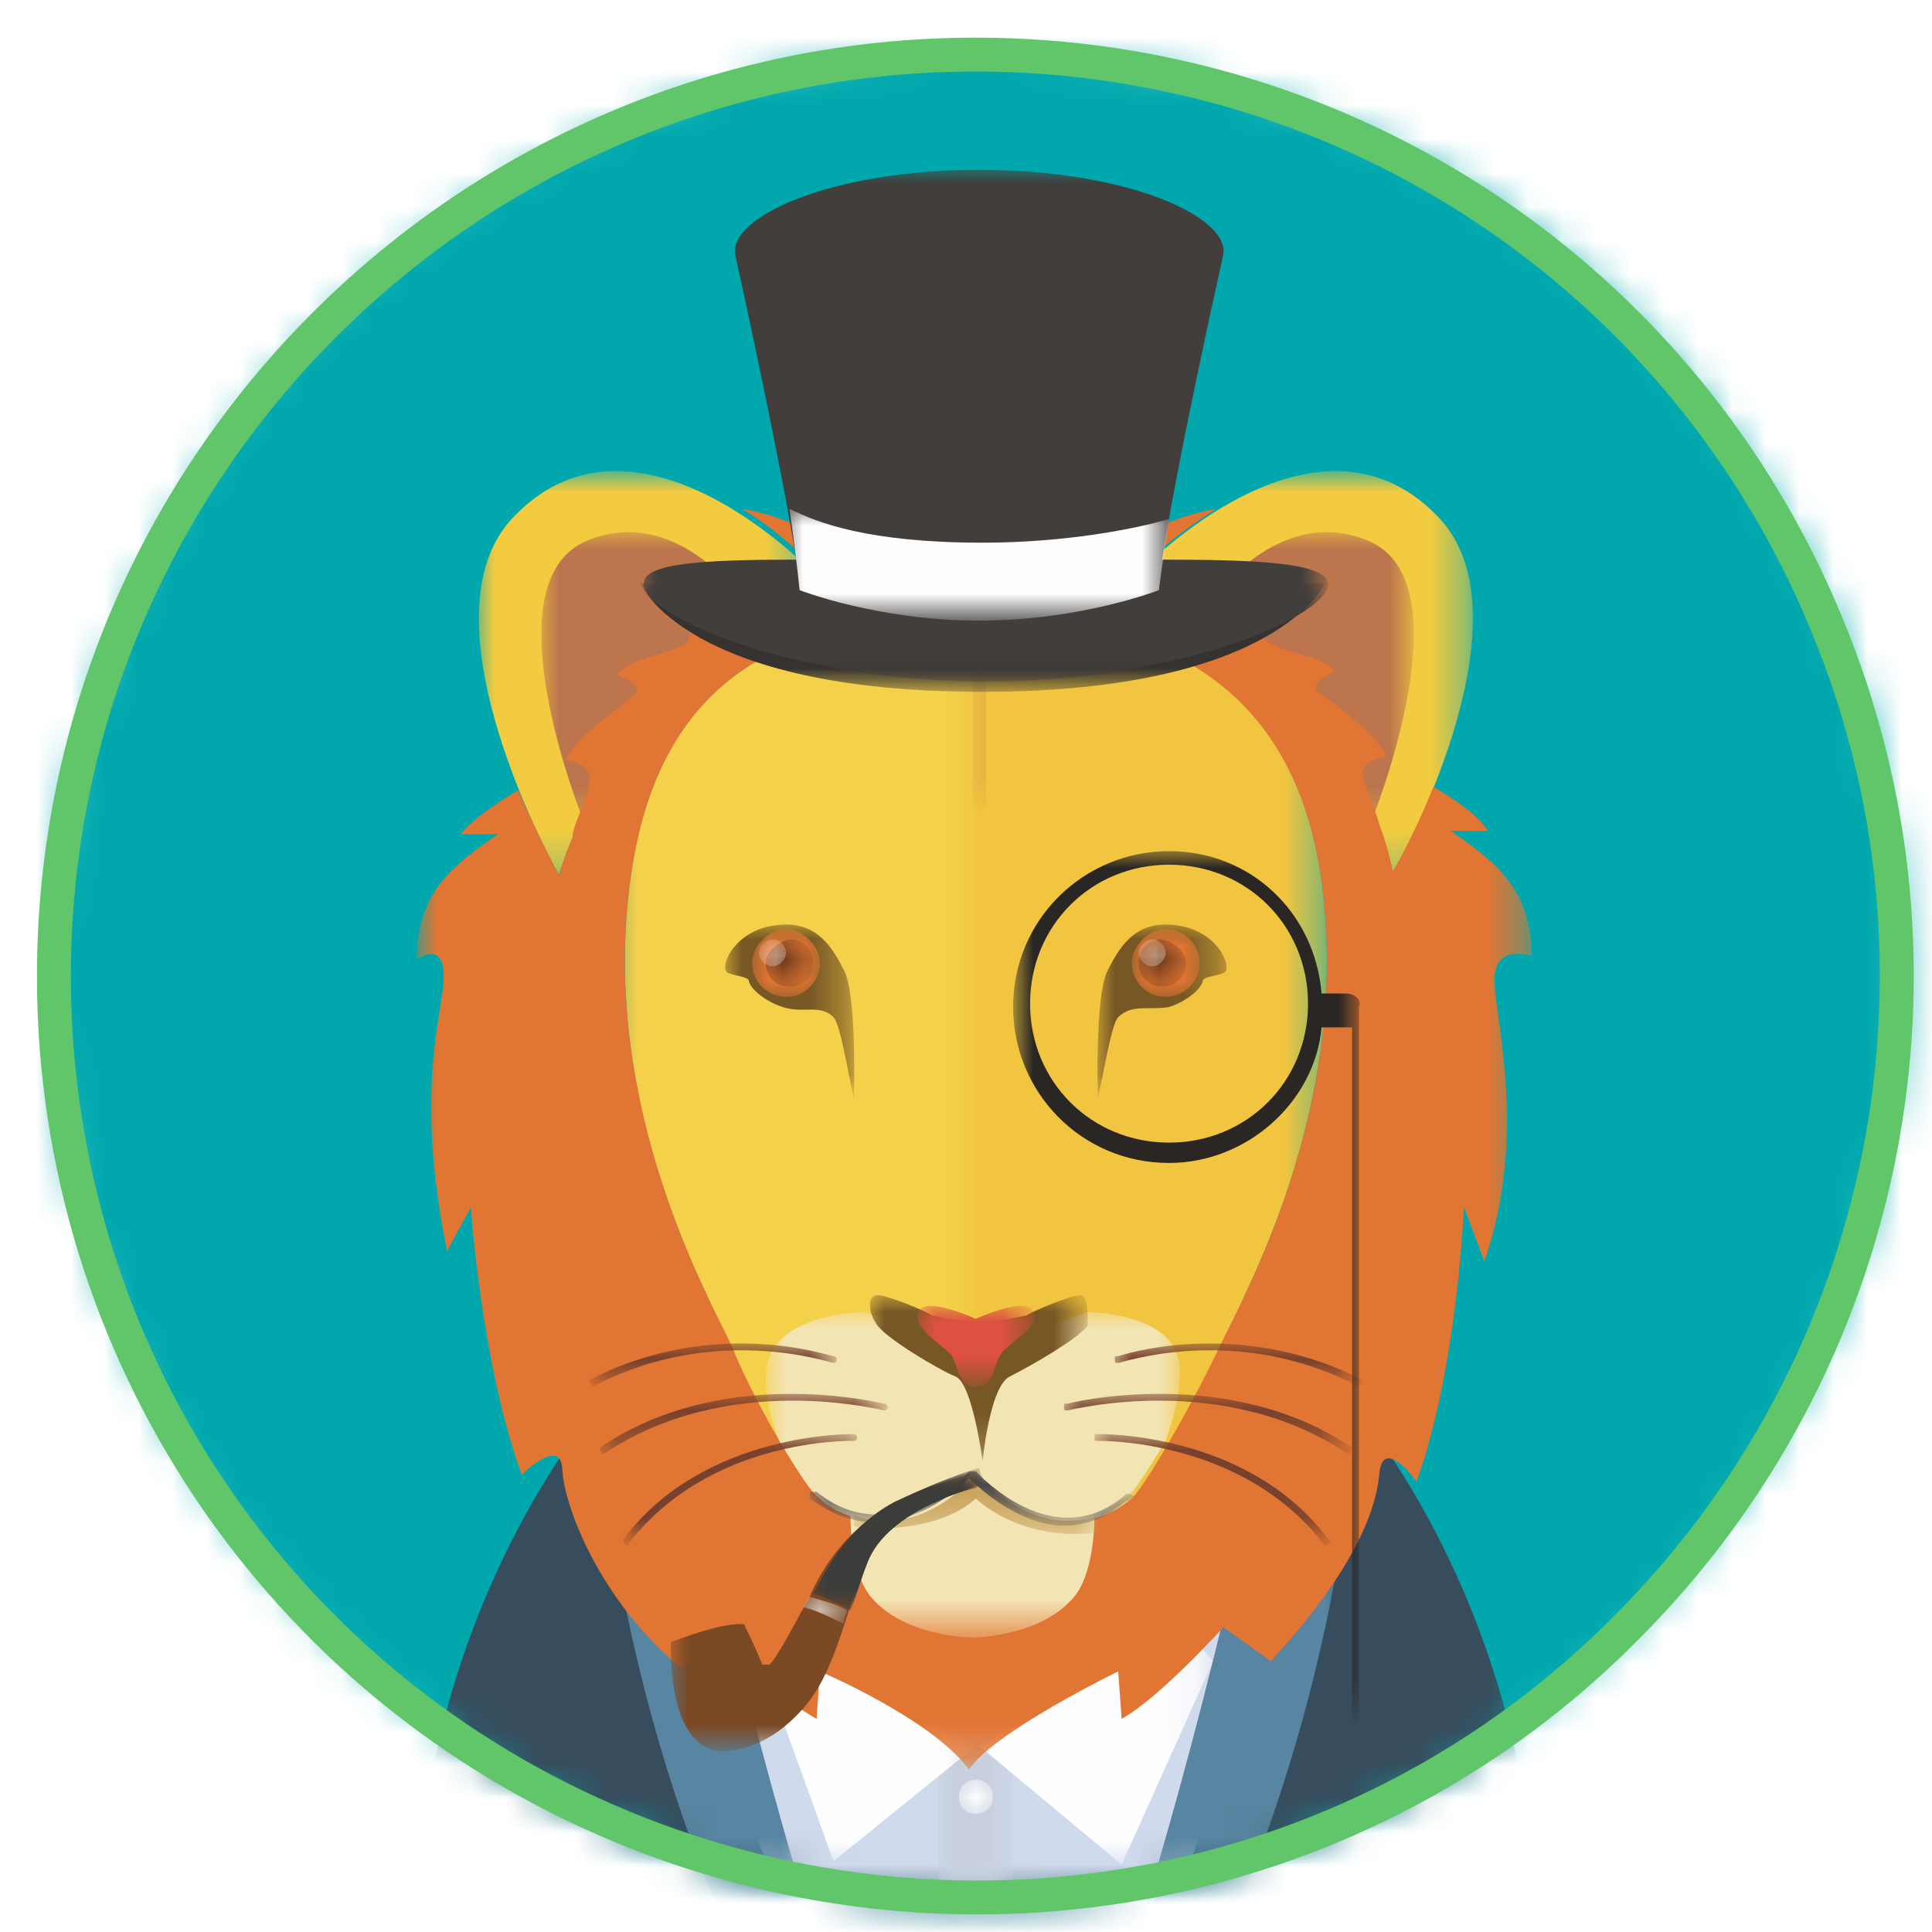 <?xml version="1.0" encoding="utf-8"?>
<!-- Generator: Adobe Illustrator 26.0.1, SVG Export Plug-In . SVG Version: 6.00 Build 0)  -->
<svg version="1.1" id="Layer_1" xmlns="http://www.w3.org/2000/svg" xmlns:xlink="http://www.w3.org/1999/xlink" x="0px" y="0px"
	 viewBox="0 0 57 57" style="enable-background:new 0 0 57 57;" xml:space="preserve">
<style type="text/css">
	.st0{filter:url(#Adobe_OpacityMaskFilter);}
	.st1{fill-rule:evenodd;clip-rule:evenodd;fill:#FFFFFF;}
	.st2{mask:url(#mask-2_00000098210890966645778870000006246604937265517960_);fill-rule:evenodd;clip-rule:evenodd;fill:#00A8AD;}
	.st3{filter:url(#Adobe_OpacityMaskFilter_00000014592790365239999810000005198683026341500089_);}
	.st4{mask:url(#mask-6_00000151529687026782994890000001438582822280231837_);fill-rule:evenodd;clip-rule:evenodd;fill:#00A8AD;}
	.st5{filter:url(#Adobe_OpacityMaskFilter_00000003105976624922041050000006315406196473174966_);}
	.st6{mask:url(#mask-8_00000171719469051023239050000012450346821195887271_);fill-rule:evenodd;clip-rule:evenodd;fill:#374C5C;}
	.st7{filter:url(#Adobe_OpacityMaskFilter_00000151508719645084433770000007012650860653037738_);}
	.st8{mask:url(#mask-10_00000018930481002619154400000000889710420086763958_);fill-rule:evenodd;clip-rule:evenodd;fill:#D0DAED;}
	.st9{filter:url(#Adobe_OpacityMaskFilter_00000148643657193054891380000010628994636149901969_);}
	.st10{mask:url(#mask-12_00000151521283220918084410000012221298900955893122_);fill-rule:evenodd;clip-rule:evenodd;fill:#C8D0DF;}
	.st11{filter:url(#Adobe_OpacityMaskFilter_00000089532880352128078230000006414750054976444323_);}
	.st12{mask:url(#mask-14_00000145747381468808093730000007773057934556513169_);fill-rule:evenodd;clip-rule:evenodd;fill:#FEFEFE;}
	.st13{filter:url(#Adobe_OpacityMaskFilter_00000118393230472918325520000011253165973277990846_);}
	.st14{mask:url(#mask-16_00000172417265484355606650000014254934010566398633_);fill-rule:evenodd;clip-rule:evenodd;fill:#FEFEFE;}
	.st15{filter:url(#Adobe_OpacityMaskFilter_00000029041557983639570140000013616798960362253495_);}
	.st16{mask:url(#mask-18_00000145777993295700232790000017542079402726826153_);fill-rule:evenodd;clip-rule:evenodd;fill:#5885A1;}
	.st17{filter:url(#Adobe_OpacityMaskFilter_00000101061847364831049880000006591648742340431240_);}
	.st18{mask:url(#mask-20_00000085243640495184544450000006242850060008073389_);fill-rule:evenodd;clip-rule:evenodd;fill:#5885A1;}
	.st19{filter:url(#Adobe_OpacityMaskFilter_00000016076228694358712900000015673718233517801114_);}
	.st20{mask:url(#mask-22_00000044149093897929331080000017555095194953459085_);fill-rule:evenodd;clip-rule:evenodd;fill:#FEFEFE;}
	.st21{filter:url(#Adobe_OpacityMaskFilter_00000035504879037404264500000005259331634826627737_);}
	.st22{mask:url(#mask-24_00000108995668247263691340000009772800820121687688_);fill-rule:evenodd;clip-rule:evenodd;fill:#F2CB40;}
	.st23{filter:url(#Adobe_OpacityMaskFilter_00000148631783534370545470000001601881921171890086_);}
	.st24{mask:url(#mask-26_00000107553013850900207050000006945226492806167945_);fill-rule:evenodd;clip-rule:evenodd;fill:#BC754C;}
	.st25{filter:url(#Adobe_OpacityMaskFilter_00000108272593047424077480000000311836468846958216_);}
	.st26{mask:url(#mask-28_00000160160386365783339270000018312357330251648154_);fill-rule:evenodd;clip-rule:evenodd;fill:#F2CB40;}
	.st27{filter:url(#Adobe_OpacityMaskFilter_00000178927795939114876380000002029373877125919623_);}
	.st28{mask:url(#mask-30_00000101069814554766530070000016827018035112325788_);fill-rule:evenodd;clip-rule:evenodd;fill:#BC754C;}
	.st29{filter:url(#Adobe_OpacityMaskFilter_00000158017810164696399650000013524779553554646411_);}
	.st30{mask:url(#mask-32_00000047772855534968163610000002875577223137650583_);fill-rule:evenodd;clip-rule:evenodd;fill:#F1C53F;}
	.st31{filter:url(#Adobe_OpacityMaskFilter_00000109743192197895118360000017165628669478671284_);}
	.st32{mask:url(#mask-34_00000121260630162493821290000013377329701805048732_);fill-rule:evenodd;clip-rule:evenodd;fill:#F5D04A;}
	.st33{filter:url(#Adobe_OpacityMaskFilter_00000172435225212248492050000007945235193861405601_);}
	.st34{mask:url(#mask-36_00000124162790836673840370000001200434756042331062_);fill-rule:evenodd;clip-rule:evenodd;fill:#E17533;}
	.st35{filter:url(#Adobe_OpacityMaskFilter_00000054235903792310490710000006304855459527548292_);}
	.st36{mask:url(#mask-38_00000121271922116469505030000003770855999763526021_);fill-rule:evenodd;clip-rule:evenodd;fill:#BD884B;}
	.st37{filter:url(#Adobe_OpacityMaskFilter_00000039099889710565517640000006773461252952399015_);}
	.st38{mask:url(#mask-40_00000026144591544427697310000016167382194807111336_);fill-rule:evenodd;clip-rule:evenodd;fill:#F3E4B4;}
	.st39{filter:url(#Adobe_OpacityMaskFilter_00000018917847756813032520000012617901709563522690_);}
	.st40{mask:url(#mask-42_00000016044145404762621030000017532220961664433071_);fill-rule:evenodd;clip-rule:evenodd;fill:#C9A45E;}
	.st41{filter:url(#Adobe_OpacityMaskFilter_00000036236810914818040230000017510963003609133497_);}
	.st42{mask:url(#mask-44_00000053517868388779768130000000546981947956490413_);fill-rule:evenodd;clip-rule:evenodd;fill:#4A484C;}
	.st43{filter:url(#Adobe_OpacityMaskFilter_00000084502237945821484660000001113934149134185882_);}
	.st44{mask:url(#mask-46_00000174604419512449713930000011058157789205497003_);fill-rule:evenodd;clip-rule:evenodd;fill:#77412D;}
	.st45{filter:url(#Adobe_OpacityMaskFilter_00000137130430023627243230000012219953135258388876_);}
	.st46{mask:url(#mask-48_00000019661047587016675360000012911004475150837942_);fill-rule:evenodd;clip-rule:evenodd;fill:#77412D;}
	.st47{filter:url(#Adobe_OpacityMaskFilter_00000140723048373976053510000004686299105773758892_);}
	.st48{mask:url(#mask-50_00000036239490156581474690000003341820812744126082_);fill-rule:evenodd;clip-rule:evenodd;fill:#77412D;}
	.st49{filter:url(#Adobe_OpacityMaskFilter_00000045611718619024403400000005245529031407265673_);}
	.st50{mask:url(#mask-52_00000160191565673225175290000008474355955629506700_);fill-rule:evenodd;clip-rule:evenodd;fill:#77412D;}
	.st51{filter:url(#Adobe_OpacityMaskFilter_00000123426878732659582330000013479273362040814237_);}
	.st52{mask:url(#mask-54_00000003083130505259631090000010776728734335990681_);fill-rule:evenodd;clip-rule:evenodd;fill:#77412D;}
	.st53{filter:url(#Adobe_OpacityMaskFilter_00000119086577234543898870000006359101681583102111_);}
	.st54{mask:url(#mask-56_00000124863936177665414650000017669150073603834504_);fill-rule:evenodd;clip-rule:evenodd;fill:#77412D;}
	.st55{filter:url(#Adobe_OpacityMaskFilter_00000065038798448522600680000014921329832654593432_);}
	.st56{mask:url(#mask-58_00000172420599672355777350000005670843059416936858_);fill-rule:evenodd;clip-rule:evenodd;fill:#775724;}
	.st57{filter:url(#Adobe_OpacityMaskFilter_00000162344213963187618440000010309457416990115483_);}
	.st58{mask:url(#mask-60_00000139974339651376597300000004965076813119390128_);fill-rule:evenodd;clip-rule:evenodd;fill:#DC513F;}
	.st59{filter:url(#Adobe_OpacityMaskFilter_00000021079205688746717230000009157360296366833828_);}
	.st60{mask:url(#mask-62_00000018232067194645471290000016116124860117491128_);fill-rule:evenodd;clip-rule:evenodd;fill:#775724;}
	.st61{filter:url(#Adobe_OpacityMaskFilter_00000003812365756704160140000014806837951245374368_);}
	.st62{mask:url(#mask-64_00000018938024633929596910000013889154763122067102_);fill-rule:evenodd;clip-rule:evenodd;fill:#E17533;}
	.st63{filter:url(#Adobe_OpacityMaskFilter_00000066495385707525804620000017469840416493726644_);}
	.st64{mask:url(#mask-66_00000150790411378082970590000016541458685100475269_);fill-rule:evenodd;clip-rule:evenodd;fill:#69381A;}
	.st65{filter:url(#Adobe_OpacityMaskFilter_00000133524422580147352470000005461089440718152609_);}
	.st66{mask:url(#mask-68_00000137826524275996135950000002589726207670399152_);fill-rule:evenodd;clip-rule:evenodd;fill:#FEFEFE;}
	.st67{filter:url(#Adobe_OpacityMaskFilter_00000142883154315181220880000010367217668195781261_);}
	.st68{mask:url(#mask-70_00000182499920340439834910000008652381545856980901_);fill-rule:evenodd;clip-rule:evenodd;fill:#775724;}
	.st69{filter:url(#Adobe_OpacityMaskFilter_00000116222093845751250270000005698386310851123848_);}
	.st70{mask:url(#mask-72_00000051348402403257176070000015773920705865437595_);fill-rule:evenodd;clip-rule:evenodd;fill:#E17533;}
	.st71{filter:url(#Adobe_OpacityMaskFilter_00000180337241589437391860000008024457181422214821_);}
	.st72{mask:url(#mask-74_00000039094748940112041530000010668557189301043086_);fill-rule:evenodd;clip-rule:evenodd;fill:#69381A;}
	.st73{filter:url(#Adobe_OpacityMaskFilter_00000114775214579058061000000012595131517910222504_);}
	.st74{mask:url(#mask-76_00000132795754698712856000000009370440257636143287_);fill-rule:evenodd;clip-rule:evenodd;fill:#FEFEFE;}
	.st75{filter:url(#Adobe_OpacityMaskFilter_00000077322414557440454780000012701659666545901193_);}
	.st76{mask:url(#mask-78_00000180364040622052993850000006662478233212957573_);fill-rule:evenodd;clip-rule:evenodd;fill:#7B4A25;}
	.st77{filter:url(#Adobe_OpacityMaskFilter_00000164499776138355658700000016337923199126378635_);}
	.st78{mask:url(#mask-80_00000144314264741317678570000013816409043962877114_);fill-rule:evenodd;clip-rule:evenodd;fill:#FEFEFE;}
	.st79{filter:url(#Adobe_OpacityMaskFilter_00000168115880164980406560000015726998452618299549_);}
	.st80{mask:url(#mask-82_00000105405024343375377000000015985393140752406686_);fill-rule:evenodd;clip-rule:evenodd;fill:#3C3C3B;}
	.st81{filter:url(#Adobe_OpacityMaskFilter_00000151545392826230625630000007877897767842330247_);}
	.st82{mask:url(#mask-84_00000150794087725746823450000012154287032888392338_);fill-rule:evenodd;clip-rule:evenodd;fill:#292623;}
	.st83{filter:url(#Adobe_OpacityMaskFilter_00000082343291874870302590000007765173387418402459_);}
	.st84{mask:url(#mask-86_00000104703960791453746660000004096745883139794083_);fill-rule:evenodd;clip-rule:evenodd;fill:#353230;}
	.st85{filter:url(#Adobe_OpacityMaskFilter_00000050638862740636757050000016489974127403895193_);}
	.st86{mask:url(#mask-88_00000042699217185745682900000005849266951300701876_);fill-rule:evenodd;clip-rule:evenodd;fill:#413E3C;}
	.st87{fill:none;stroke:#60C669;}
	.st88{filter:url(#Adobe_OpacityMaskFilter_00000003793150026408876650000012830319613054717326_);}
	.st89{mask:url(#mask-90_00000009571844621049989890000008576745858441861014_);fill-rule:evenodd;clip-rule:evenodd;fill:#FEFEFE;}
</style>
<g id="Page-1">
	<g id="Dimbabet-Profile-Menu---Account-setting-1.02" transform="translate(-717, -522)">
		<g id="avatars" transform="translate(493, 332)">
			<g id="Group-1351" transform="translate(0, 42)">
				<g id="lion" transform="translate(225.591, 149.611)">
					<g id="Group-3" transform="translate(0, -0)">
						<g id="Clip-2">
						</g>
						<defs>
							<filter id="Adobe_OpacityMaskFilter" filterUnits="userSpaceOnUse" x="0" y="0" width="54.4" height="54.4">
								<feColorMatrix  type="matrix" values="1 0 0 0 0  0 1 0 0 0  0 0 1 0 0  0 0 0 1 0"/>
							</filter>
						</defs>
						
							<mask maskUnits="userSpaceOnUse" x="0" y="0" width="54.4" height="54.4" id="mask-2_00000098210890966645778870000006246604937265517960_">
							<g class="st0">
								<path id="path-1_00000142876547102686320790000010479775031320163735_" class="st1" d="M27.2,0C12.2,0,0,12.2,0,27.2l0,0
									c0,11,6.6,20.9,16.8,25.1l0,0c10.2,4.2,21.9,1.9,29.6-5.9l0,0c7.8-7.8,10.1-19.5,5.9-29.6l0,0C48.1,6.6,38.2,0,27.2,0
									L27.2,0C27.2,0,27.2,0,27.2,0"/>
							</g>
						</mask>
						<path id="Fill-1" class="st2" d="M27.2,0c11,0,20.9,6.6,25.1,16.8s1.9,21.9-5.9,29.6c-7.8,7.8-19.5,10.1-29.6,5.9
							S0,38.2,0,27.2C0,12.2,12.2,0,27.2,0"/>
					</g>
					<g id="Group-9" transform="translate(0, -0)">
						<g id="Clip-8">
						</g>
						<defs>
							
								<filter id="Adobe_OpacityMaskFilter_00000147923694212312652520000004032399460568172702_" filterUnits="userSpaceOnUse" x="-1" y="-1" width="56.9" height="56.9">
								<feColorMatrix  type="matrix" values="1 0 0 0 0  0 1 0 0 0  0 0 1 0 0  0 0 0 1 0"/>
							</filter>
						</defs>
						
							<mask maskUnits="userSpaceOnUse" x="-1" y="-1" width="56.9" height="56.9" id="mask-6_00000151529687026782994890000001438582822280231837_">
							<g style="filter:url(#Adobe_OpacityMaskFilter_00000147923694212312652520000004032399460568172702_);">
								<path id="path-5_00000036242611211188696110000009816701884917640340_" class="st1" d="M27.2,0C12.2,0,0,12.2,0,27.2l0,0
									c0,4,0.9,7.9,2.5,11.4l0,0c2.8,6.1,7.8,11,14.3,13.7l0,0c0,0,0.1,0,0.1,0.1l0,0c3.1,1.3,6.3,1.9,9.5,2l0,0
									c7.4,0.2,14.7-2.6,20.1-8l0,0c2.5-2.5,4.4-5.4,5.8-8.5l0,0c2.5-5.9,2.9-12.6,1-18.9l0,0c-0.2-0.8-0.5-1.5-0.8-2.3l0,0
									c-1.3-3.2-3.3-6.1-5.6-8.6l0,0c-1.9-2-4.2-3.7-6.6-5l0,0C36.2,1.2,31.8,0,27.2,0L27.2,0C27.2,0,27.2,0,27.2,0L27.2,0z"/>
							</g>
						</mask>
						<polygon id="Fill-7" class="st4" points="-1,55.9 55.9,55.9 55.9,-1 -1,-1 						"/>
					</g>
					<g id="Group-136" transform="translate(0, -0)">
						<g id="Group-12">
							<g id="Clip-11">
							</g>
							<defs>
								
									<filter id="Adobe_OpacityMaskFilter_00000056414338112370356210000002307362178968178868_" filterUnits="userSpaceOnUse" x="10.8" y="33.9" width="32.8" height="21.5">
									<feColorMatrix  type="matrix" values="1 0 0 0 0  0 1 0 0 0  0 0 1 0 0  0 0 0 1 0"/>
								</filter>
							</defs>
							
								<mask maskUnits="userSpaceOnUse" x="10.8" y="33.9" width="32.8" height="21.5" id="mask-8_00000171719469051023239050000012450346821195887271_">
								<g style="filter:url(#Adobe_OpacityMaskFilter_00000056414338112370356210000002307362178968178868_);">
									<path id="path-7_00000003783581803097394990000017555353775409395842_" class="st1" d="M27.2,0C12.2,0,0,12.2,0,27.2l0,0
										c0,11,6.6,20.9,16.8,25.1l0,0c10.2,4.2,21.9,1.9,29.6-5.9l0,0c7.8-7.8,10.1-19.5,5.9-29.6l0,0C48.1,6.6,38.2,0,27.2,0
										L27.2,0C27.2,0,27.2,0,27.2,0"/>
								</g>
							</mask>
							<path id="Fill-10" class="st6" d="M27.2,33.9c-10.4,0-16.4,12.5-16.4,20.4c0,0,4.2,1.1,16.4,1.1s16.4-1.1,16.4-1.1
								C43.6,46.4,37.6,33.9,27.2,33.9"/>
						</g>
						<g id="Group-15">
							<g id="Clip-14">
							</g>
							<defs>
								
									<filter id="Adobe_OpacityMaskFilter_00000027596381547829467230000002816647619603572111_" filterUnits="userSpaceOnUse" x="16.3" y="33.9" width="21.8" height="21.5">
									<feColorMatrix  type="matrix" values="1 0 0 0 0  0 1 0 0 0  0 0 1 0 0  0 0 0 1 0"/>
								</filter>
							</defs>
							
								<mask maskUnits="userSpaceOnUse" x="16.3" y="33.9" width="21.8" height="21.5" id="mask-10_00000018930481002619154400000000889710420086763958_">
								<g style="filter:url(#Adobe_OpacityMaskFilter_00000027596381547829467230000002816647619603572111_);">
									<path id="path-9_00000101078134061869228450000008450641651561971358_" class="st1" d="M27.2,0C12.2,0,0,12.2,0,27.2l0,0
										c0,11,6.6,20.9,16.8,25.1l0,0c10.2,4.2,21.9,1.9,29.6-5.9l0,0c7.8-7.8,10.1-19.5,5.9-29.6l0,0C48.1,6.6,38.2,0,27.2,0
										L27.2,0C27.2,0,27.2,0,27.2,0"/>
								</g>
							</mask>
							<path id="Fill-13" class="st8" d="M38,39.5l-5.1,15.8c-1.7,0.1-3.6,0.1-5.7,0.1c-2,0-3.9,0-5.5-0.1l-5.5-15.7
								c2.7-3.3,6.4-5.7,10.9-5.7C31.7,33.9,35.3,36.2,38,39.5"/>
						</g>
						<g id="Group-18">
							<g id="Clip-17">
							</g>
							<defs>
								
									<filter id="Adobe_OpacityMaskFilter_00000121970295960062352980000008183602520606557583_" filterUnits="userSpaceOnUse" x="26.1" y="49.8" width="2.1" height="5.5">
									<feColorMatrix  type="matrix" values="1 0 0 0 0  0 1 0 0 0  0 0 1 0 0  0 0 0 1 0"/>
								</filter>
							</defs>
							
								<mask maskUnits="userSpaceOnUse" x="26.1" y="49.8" width="2.1" height="5.5" id="mask-12_00000151521283220918084410000012221298900955893122_">
								<g style="filter:url(#Adobe_OpacityMaskFilter_00000121970295960062352980000008183602520606557583_);">
									<path id="path-11_00000098188651451927613290000014166633665701785268_" class="st1" d="M27.2,0C12.2,0,0,12.2,0,27.2l0,0
										c0,11,6.6,20.9,16.8,25.1l0,0c10.2,4.2,21.9,1.9,29.6-5.9l0,0c7.8-7.8,10.1-19.5,5.9-29.6l0,0C48.1,6.6,38.2,0,27.2,0
										L27.2,0C27.2,0,27.2,0,27.2,0L27.2,0z"/>
								</g>
							</mask>
							<path id="Fill-16" class="st10" d="M28.3,49.8v5.5c-0.4,0-0.7,0-1.1,0c-0.4,0-0.7,0-1.1,0v-5.5H28.3z"/>
						</g>
						<g id="Group-21">
							<g id="Clip-20">
							</g>
							<defs>
								
									<filter id="Adobe_OpacityMaskFilter_00000151514433670841348710000002195677729062215815_" filterUnits="userSpaceOnUse" x="20.8" y="45.2" width="6.5" height="8.1">
									<feColorMatrix  type="matrix" values="1 0 0 0 0  0 1 0 0 0  0 0 1 0 0  0 0 0 1 0"/>
								</filter>
							</defs>
							
								<mask maskUnits="userSpaceOnUse" x="20.8" y="45.2" width="6.5" height="8.1" id="mask-14_00000145747381468808093730000007773057934556513169_">
								<g style="filter:url(#Adobe_OpacityMaskFilter_00000151514433670841348710000002195677729062215815_);">
									<path id="path-13_00000097501283460835638440000008367867609539747725_" class="st1" d="M27.2,0C12.2,0,0,12.2,0,27.2l0,0
										c0,11,6.6,20.9,16.8,25.1l0,0c10.2,4.2,21.9,1.9,29.6-5.9l0,0c7.8-7.8,10.1-19.5,5.9-29.6l0,0C48.1,6.6,38.2,0,27.2,0
										L27.2,0C27.2,0,27.2,0,27.2,0"/>
								</g>
							</mask>
							<path id="Fill-19" class="st12" d="M22.4,45.2c0,0,1.7,3.2,4.8,4.7L23,53.3l-2.2-6.1C20.8,47.2,21.4,46,22.4,45.2"/>
						</g>
						<g id="Group-24">
							<g id="Clip-23">
							</g>
							<defs>
								
									<filter id="Adobe_OpacityMaskFilter_00000139978646915695535640000003815321354989535400_" filterUnits="userSpaceOnUse" x="27.2" y="45.2" width="6.9" height="8.1">
									<feColorMatrix  type="matrix" values="1 0 0 0 0  0 1 0 0 0  0 0 1 0 0  0 0 0 1 0"/>
								</filter>
							</defs>
							
								<mask maskUnits="userSpaceOnUse" x="27.2" y="45.2" width="6.9" height="8.1" id="mask-16_00000172417265484355606650000014254934010566398633_">
								<g style="filter:url(#Adobe_OpacityMaskFilter_00000139978646915695535640000003815321354989535400_);">
									<path id="path-15_00000055689970484474609980000015922709782205572229_" class="st1" d="M27.2,0C12.2,0,0,12.2,0,27.2l0,0
										c0,11,6.6,20.9,16.8,25.1l0,0c10.2,4.2,21.9,1.9,29.6-5.9l0,0c7.8-7.8,10.1-19.5,5.9-29.6l0,0C48.1,6.6,38.2,0,27.2,0
										L27.2,0C27.2,0,27.2,0,27.2,0"/>
								</g>
							</mask>
							<path id="Fill-22" class="st14" d="M32.1,45.2c0,0-1.7,3.2-4.8,4.7l4.2,3.5l2.7-6C34.1,47.3,33,46,32.1,45.2"/>
						</g>
						<g id="Group-27">
							<g id="Clip-26">
							</g>
							<defs>
								
									<filter id="Adobe_OpacityMaskFilter_00000011748550665648686690000016672261976428430778_" filterUnits="userSpaceOnUse" x="32" y="37.1" width="6.4" height="18.2">
									<feColorMatrix  type="matrix" values="1 0 0 0 0  0 1 0 0 0  0 0 1 0 0  0 0 0 1 0"/>
								</filter>
							</defs>
							
								<mask maskUnits="userSpaceOnUse" x="32" y="37.1" width="6.4" height="18.2" id="mask-18_00000145777993295700232790000017542079402726826153_">
								<g style="filter:url(#Adobe_OpacityMaskFilter_00000011748550665648686690000016672261976428430778_);">
									<path id="path-17_00000030458842521233007590000005436336427183757715_" class="st1" d="M27.2,0C12.2,0,0,12.2,0,27.2l0,0
										c0,11,6.6,20.9,16.8,25.1l0,0c10.2,4.2,21.9,1.9,29.6-5.9l0,0c7.8-7.8,10.1-19.5,5.9-29.6l0,0C48.1,6.6,38.2,0,27.2,0
										L27.2,0C27.2,0,27.2,0,27.2,0L27.2,0z"/>
								</g>
							</mask>
							<path id="Fill-25" class="st16" d="M32,55.3c0,0,2.7-8.5,4.4-18.2l2.1,1.8c0,0-0.1,7.8-3.8,16.3L32,55.3z"/>
						</g>
						<g id="Group-30">
							<g id="Clip-29">
							</g>
							<defs>
								
									<filter id="Adobe_OpacityMaskFilter_00000080185819576529977120000011100360957970491527_" filterUnits="userSpaceOnUse" x="16" y="37.1" width="6.4" height="18.2">
									<feColorMatrix  type="matrix" values="1 0 0 0 0  0 1 0 0 0  0 0 1 0 0  0 0 0 1 0"/>
								</filter>
							</defs>
							
								<mask maskUnits="userSpaceOnUse" x="16" y="37.1" width="6.4" height="18.2" id="mask-20_00000085243640495184544450000006242850060008073389_">
								<g style="filter:url(#Adobe_OpacityMaskFilter_00000080185819576529977120000011100360957970491527_);">
									<path id="path-19_00000088855524815557784860000018111414666457393835_" class="st1" d="M27.2,0C12.2,0,0,12.2,0,27.2l0,0
										c0,11,6.6,20.9,16.8,25.1l0,0c10.2,4.2,21.9,1.9,29.6-5.9l0,0c7.8-7.8,10.1-19.5,5.9-29.6l0,0C48.1,6.6,38.2,0,27.2,0
										L27.2,0C27.2,0,27.2,0,27.2,0L27.2,0z"/>
								</g>
							</mask>
							<path id="Fill-28" class="st18" d="M22.4,55.3c0,0-2.7-8.5-4.4-18.2L16,38.9c0,0,0.1,7.8,3.8,16.3L22.4,55.3z"/>
						</g>
						<g id="Group-33">
							<g id="Clip-32">
							</g>
							<defs>
								
									<filter id="Adobe_OpacityMaskFilter_00000147908431791403145890000016780293023565618091_" filterUnits="userSpaceOnUse" x="26.7" y="50.9" width="1" height="1">
									<feColorMatrix  type="matrix" values="1 0 0 0 0  0 1 0 0 0  0 0 1 0 0  0 0 0 1 0"/>
								</filter>
							</defs>
							
								<mask maskUnits="userSpaceOnUse" x="26.7" y="50.9" width="1" height="1" id="mask-22_00000044149093897929331080000017555095194953459085_">
								<g style="filter:url(#Adobe_OpacityMaskFilter_00000147908431791403145890000016780293023565618091_);">
									<path id="path-21_00000060012279989704656600000015831378002528274863_" class="st1" d="M27.2,0C12.2,0,0,12.2,0,27.2l0,0
										c0,11,6.6,20.9,16.8,25.1l0,0c10.2,4.2,21.9,1.9,29.6-5.9l0,0c7.8-7.8,10.1-19.5,5.9-29.6l0,0C48.1,6.6,38.2,0,27.2,0
										L27.2,0C27.2,0,27.2,0,27.2,0"/>
								</g>
							</mask>
							<path id="Fill-31" class="st20" d="M27.7,51.4c0,0.3-0.2,0.5-0.5,0.5c-0.3,0-0.5-0.2-0.5-0.5c0-0.3,0.2-0.5,0.5-0.5
								C27.5,50.9,27.7,51.1,27.7,51.4"/>
						</g>
						<g id="Group-36">
							<g id="Clip-35">
							</g>
							<defs>
								
									<filter id="Adobe_OpacityMaskFilter_00000007418043618794021710000010074870847930530200_" filterUnits="userSpaceOnUse" x="12.5" y="12.4" width="9.8" height="11.9">
									<feColorMatrix  type="matrix" values="1 0 0 0 0  0 1 0 0 0  0 0 1 0 0  0 0 0 1 0"/>
								</filter>
							</defs>
							
								<mask maskUnits="userSpaceOnUse" x="12.5" y="12.4" width="9.8" height="11.9" id="mask-24_00000108995668247263691340000009772800820121687688_">
								<g style="filter:url(#Adobe_OpacityMaskFilter_00000007418043618794021710000010074870847930530200_);">
									<path id="path-23_00000094617516473055614730000007169715435173048997_" class="st1" d="M27.2,0C12.2,0,0,12.2,0,27.2l0,0
										c0,11,6.6,20.9,16.8,25.1l0,0c10.2,4.2,21.9,1.9,29.6-5.9l0,0c7.8-7.8,10.1-19.5,5.9-29.6l0,0C48.1,6.6,38.2,0,27.2,0
										L27.2,0C27.2,0,27.2,0,27.2,0"/>
								</g>
							</mask>
							<path id="Fill-34" class="st22" d="M22.3,15.2c0,0-5.1-5.3-8.7-1.6c-3,3,1.3,10.6,1.3,10.6s0.8-2.8,3-5.3
								C19.1,17.4,22.2,16.3,22.3,15.2"/>
						</g>
						<g id="Group-39">
							<g id="Clip-38">
							</g>
							<defs>
								
									<filter id="Adobe_OpacityMaskFilter_00000124863776701300038120000016998028941471853468_" filterUnits="userSpaceOnUse" x="14.4" y="14.1" width="6.2" height="8.8">
									<feColorMatrix  type="matrix" values="1 0 0 0 0  0 1 0 0 0  0 0 1 0 0  0 0 0 1 0"/>
								</filter>
							</defs>
							
								<mask maskUnits="userSpaceOnUse" x="14.4" y="14.1" width="6.2" height="8.8" id="mask-26_00000107553013850900207050000006945226492806167945_">
								<g style="filter:url(#Adobe_OpacityMaskFilter_00000124863776701300038120000016998028941471853468_);">
									<path id="path-25_00000101074546249395714560000008896804112975988390_" class="st1" d="M27.2,0C12.2,0,0,12.2,0,27.2l0,0
										c0,11,6.6,20.9,16.8,25.1l0,0c10.2,4.2,21.9,1.9,29.6-5.9l0,0c7.8-7.8,10.1-19.5,5.9-29.6l0,0C48.1,6.6,38.2,0,27.2,0
										L27.2,0C27.2,0,27.2,0,27.2,0"/>
								</g>
							</mask>
							<path id="Fill-37" class="st24" d="M20.5,16.3c0,0-2.1-3.2-4.9-1.9c-2.8,1.4,0.1,8.4,0.1,8.4s0.5-1.2,1.4-2.2
								C18.7,19,21,16.9,20.5,16.3"/>
						</g>
						<g id="Group-42">
							<g id="Clip-41">
							</g>
							<defs>
								
									<filter id="Adobe_OpacityMaskFilter_00000140722891105723280980000016906949065495532988_" filterUnits="userSpaceOnUse" x="32.1" y="12.4" width="9.8" height="11.9">
									<feColorMatrix  type="matrix" values="1 0 0 0 0  0 1 0 0 0  0 0 1 0 0  0 0 0 1 0"/>
								</filter>
							</defs>
							
								<mask maskUnits="userSpaceOnUse" x="32.1" y="12.4" width="9.8" height="11.9" id="mask-28_00000160160386365783339270000018312357330251648154_">
								<g style="filter:url(#Adobe_OpacityMaskFilter_00000140722891105723280980000016906949065495532988_);">
									<path id="path-27_00000024702389502792509230000004230481385007950243_" class="st1" d="M27.2,0C12.2,0,0,12.2,0,27.2l0,0
										c0,11,6.6,20.9,16.8,25.1l0,0c10.2,4.2,21.9,1.9,29.6-5.9l0,0c7.8-7.8,10.1-19.5,5.9-29.6l0,0C48.1,6.6,38.2,0,27.2,0
										L27.2,0C27.2,0,27.2,0,27.2,0"/>
								</g>
							</mask>
							<path id="Fill-40" class="st26" d="M32.1,15.2c0,0,5.1-5.3,8.7-1.6c3,3-1.3,10.6-1.3,10.6s-0.9-3.6-3-5.9
								C35.1,16.7,32.3,16.4,32.1,15.2"/>
						</g>
						<g id="Group-45">
							<g id="Clip-44">
							</g>
							<defs>
								
									<filter id="Adobe_OpacityMaskFilter_00000113328811041283726160000004182100836879637924_" filterUnits="userSpaceOnUse" x="33.9" y="14.1" width="6.2" height="8.8">
									<feColorMatrix  type="matrix" values="1 0 0 0 0  0 1 0 0 0  0 0 1 0 0  0 0 0 1 0"/>
								</filter>
							</defs>
							
								<mask maskUnits="userSpaceOnUse" x="33.9" y="14.1" width="6.2" height="8.8" id="mask-30_00000101069814554766530070000016827018035112325788_">
								<g style="filter:url(#Adobe_OpacityMaskFilter_00000113328811041283726160000004182100836879637924_);">
									<path id="path-29_00000016043719965297192460000003154657786339691195_" class="st1" d="M27.2,0C12.2,0,0,12.2,0,27.2l0,0
										c0,11,6.6,20.9,16.8,25.1l0,0c10.2,4.2,21.9,1.9,29.6-5.9l0,0c7.8-7.8,10.1-19.5,5.9-29.6l0,0C48.1,6.6,38.2,0,27.2,0
										L27.2,0C27.2,0,27.2,0,27.2,0"/>
								</g>
							</mask>
							<path id="Fill-43" class="st28" d="M34,16.3c0,0,2.1-3.2,4.9-1.9c2.8,1.4-0.1,8.4-0.1,8.4s-0.5-1.2-1.4-2.2
								C35.8,19,33.4,16.9,34,16.3"/>
						</g>
						<g id="Group-48">
							<g id="Clip-47">
							</g>
							<defs>
								
									<filter id="Adobe_OpacityMaskFilter_00000039097901764616343290000006356419978668785055_" filterUnits="userSpaceOnUse" x="16.8" y="16.7" width="20.8" height="26.6">
									<feColorMatrix  type="matrix" values="1 0 0 0 0  0 1 0 0 0  0 0 1 0 0  0 0 0 1 0"/>
								</filter>
							</defs>
							
								<mask maskUnits="userSpaceOnUse" x="16.8" y="16.7" width="20.8" height="26.6" id="mask-32_00000047772855534968163610000002875577223137650583_">
								<g style="filter:url(#Adobe_OpacityMaskFilter_00000039097901764616343290000006356419978668785055_);">
									<path id="path-31_00000050643946456801665840000013539112518980756099_" class="st1" d="M27.2,0C12.2,0,0,12.2,0,27.2l0,0
										c0,11,6.6,20.9,16.8,25.1l0,0c10.2,4.2,21.9,1.9,29.6-5.9l0,0c7.8-7.8,10.1-19.5,5.9-29.6l0,0C48.1,6.6,38.2,0,27.2,0
										L27.2,0C27.2,0,27.2,0,27.2,0"/>
								</g>
							</mask>
							<path id="Fill-46" class="st30" d="M37.4,24.4c-0.8-6-4.9-7.6-8.6-7.7c-0.5,0-1.2,1.3-1.6,1.3c-0.3,0-1.3-1.3-1.6-1.3
								c-3.8,0.1-7.8,1.5-8.6,7.7c-0.9,6.7,2.4,12.4,3,13.7c0.6,1.3,2.1,4,2.6,4.5c0.6,0.5,2.4,1.6,4.6-0.7c2.2,2.3,4,1.2,4.6,0.7
								c0.6-0.5,2.1-3.2,2.6-4.5C35,36.8,38.3,31.1,37.4,24.4"/>
						</g>
						<g id="Group-51">
							<g id="Clip-50">
							</g>
							<defs>
								
									<filter id="Adobe_OpacityMaskFilter_00000142149486780935975620000009644614791278596271_" filterUnits="userSpaceOnUse" x="16.8" y="16.7" width="10.4" height="26.6">
									<feColorMatrix  type="matrix" values="1 0 0 0 0  0 1 0 0 0  0 0 1 0 0  0 0 0 1 0"/>
								</filter>
							</defs>
							
								<mask maskUnits="userSpaceOnUse" x="16.8" y="16.7" width="10.4" height="26.6" id="mask-34_00000121260630162493821290000013377329701805048732_">
								<g style="filter:url(#Adobe_OpacityMaskFilter_00000142149486780935975620000009644614791278596271_);">
									<path id="path-33_00000013875258407467532630000014044241352960979076_" class="st1" d="M27.2,0C12.2,0,0,12.2,0,27.2l0,0
										c0,11,6.6,20.9,16.8,25.1l0,0c10.2,4.2,21.9,1.9,29.6-5.9l0,0c7.8-7.8,10.1-19.5,5.9-29.6l0,0C48.1,6.6,38.2,0,27.2,0
										L27.2,0C27.2,0,27.2,0,27.2,0"/>
								</g>
							</mask>
							<path id="Fill-49" class="st32" d="M27.2,18v23.9c-2.2,2.3-4,1.2-4.6,0.7c-0.6-0.5-2.1-3.2-2.6-4.5c-0.6-1.3-3.9-7-3-13.7
								c0.8-6.2,4.8-7.6,8.6-7.7C25.9,16.7,26.9,18,27.2,18"/>
						</g>
						<g id="Group-54">
							<g id="Clip-53">
							</g>
							<defs>
								
									<filter id="Adobe_OpacityMaskFilter_00000170959161132869609460000004864492816040863893_" filterUnits="userSpaceOnUse" x="10.8" y="11.7" width="32.8" height="38.9">
									<feColorMatrix  type="matrix" values="1 0 0 0 0  0 1 0 0 0  0 0 1 0 0  0 0 0 1 0"/>
								</filter>
							</defs>
							
								<mask maskUnits="userSpaceOnUse" x="10.8" y="11.7" width="32.8" height="38.9" id="mask-36_00000124162790836673840370000001200434756042331062_">
								<g style="filter:url(#Adobe_OpacityMaskFilter_00000170959161132869609460000004864492816040863893_);">
									<path id="path-35_00000015350818964033883900000003993912019710106044_" class="st1" d="M27.2,0C12.2,0,0,12.2,0,27.2l0,0
										c0,11,6.6,20.9,16.8,25.1l0,0c10.2,4.2,21.9,1.9,29.6-5.9l0,0c7.8-7.8,10.1-19.5,5.9-29.6l0,0C48.1,6.6,38.2,0,27.2,0
										L27.2,0C27.2,0,27.2,0,27.2,0"/>
								</g>
							</mask>
							<path id="Fill-52" class="st34" d="M34.4,38.1c-0.6,1.3-2.1,4-2.6,4.5c-0.6,0.5-2.4,1.6-4.6-0.7c-2.2,2.3-4,1.2-4.6,0.7
								c-0.6-0.5-2.1-3.2-2.6-4.5c-0.6-1.3-3.9-7-3-13.7c0.8-6.2,4.8-7.6,8.6-7.7c0.3,0,1.3,1.3,1.6,1.3c0.4,0,1.1-1.3,1.6-1.3
								c3.7,0.2,7.8,1.8,8.6,7.7C38.3,31.1,35,36.8,34.4,38.1 M43.6,26.6c0-2-1.1-2.8-2.4-3.7c0.5,0,1.1,0,1.1,0
								c-0.3-0.5-1.1-1-1.6-1.3c-0.6,1.5-1.2,2.5-1.2,2.5s-0.1-0.6-0.4-1.4c-0.1-0.4-0.4-1-0.5-1.5c0-0.4,0.7-0.5,0.7-0.5
								c-0.3-0.7-1.6-1.6-2-1.9c-0.3-0.3,0.5-0.6,0.5-0.6c-0.4-0.5-1.5-0.5-2-0.9c-0.5-0.3,0.3-0.8,0.5-0.8c0.7,0-1.9-0.2-3.1-0.3
								c-0.6-0.3-1.1-0.6-1.1-1.1c0,0,0.9-0.9,2.2-1.7c-1.2,0.2-2,0.7-2,0.7l0.2-0.9c-1,0-1.8,0-2,0.1c-0.7,0.3-0.2-0.3-0.5-0.9
								c-0.4,0.2-1.1-0.1-1.6-0.3c-0.7-0.3-1.1-0.6-1.1-0.6s-0.5,0.6-1.2,0.9c-0.5,0.2-1.1,0.2-1.5,0c-0.4,0.5,0.2,1.2-0.5,0.9
								c-0.2-0.1-1-0.1-2-0.1l0.2,0.9c0,0-0.8-0.5-2-0.7c1.3,0.8,2.1,1.7,2.1,1.7c0,0.3-0.4,0.7-0.9,1.1c-1.1,0.1-4.2,0.4-3.4,0.4
								c0.2,0,1,0.4,0.5,0.8c-0.5,0.3-1.6,0.4-2,0.9c0,0,0.9,0.3,0.5,0.6c-0.3,0.3-1.7,1.2-2,1.9c0,0,0.7,0.1,0.7,0.5
								c0,0.6-0.5,1.4-0.5,1.8c0,0,0,0,0,0c-0.3,0.7-0.4,1.1-0.4,1.1s-0.6-1.1-1.2-2.5C13.2,22,12.4,22.5,12,23c0,0,0.6,0,1.1,0
								c-1.3,0.9-2.4,1.7-2.4,3.7c0,0,0.8-0.6,0.8,0.5s-0.9,3.2,0.1,8.1l0.7-1.3c0,0,0.3,4.6,1.5,7.9c0,0,1.2-1.2,1.2-0.1
								c0.1,1.2,1.2,3.9,3.5,5.8l1.1-0.8c0,0,1.8,1.7,2.9,2.3l0.1-1.4c0,0,3.3,1.4,4.4,2.9c0.7-1.1,4.4-2.9,4.4-2.9l0.1,1.4
								c1.1-0.6,3-2.7,3-2.7l1.4,1c2.4-2.6,3.1-4.4,3.2-5.5c0.1-1.2,1.1,0.2,1.1,0.2c1.2-3.3,1.4-8.1,1.4-8.1l0.6,1.6
								c1.3-3.7,0.3-7.2,0.3-8.3S43.6,26.6,43.6,26.6"/>
						</g>
						<g id="Group-57">
							<g id="Clip-56">
							</g>
							<defs>
								
									<filter id="Adobe_OpacityMaskFilter_00000092428880751788714590000014060512791971908999_" filterUnits="userSpaceOnUse" x="27" y="17.8" width="0.5" height="4.5">
									<feColorMatrix  type="matrix" values="1 0 0 0 0  0 1 0 0 0  0 0 1 0 0  0 0 0 1 0"/>
								</filter>
							</defs>
							
								<mask maskUnits="userSpaceOnUse" x="27" y="17.8" width="0.5" height="4.5" id="mask-38_00000121271922116469505030000003770855999763526021_">
								<g style="filter:url(#Adobe_OpacityMaskFilter_00000092428880751788714590000014060512791971908999_);">
									<path id="path-37_00000054261124046451320480000013961836572121037705_" class="st1" d="M27.2,0C12.2,0,0,12.2,0,27.2l0,0
										c0,11,6.6,20.9,16.8,25.1l0,0c10.2,4.2,21.9,1.9,29.6-5.9l0,0c7.8-7.8,10.1-19.5,5.9-29.6l0,0C48.1,6.6,38.2,0,27.2,0
										L27.2,0C27.2,0,27.2,0,27.2,0"/>
								</g>
							</mask>
							<path id="Fill-55" class="st36" d="M27.5,17.9v4.2c0,0.1-0.1,0.2-0.2,0.2c-0.1,0-0.2-0.1-0.2-0.2v-4.2
								c0.1,0.1,0.2,0.1,0.2,0.1C27.3,18,27.4,17.9,27.5,17.9"/>
						</g>
						<g id="Group-60">
							<g id="Clip-59">
							</g>
							<defs>
								
									<filter id="Adobe_OpacityMaskFilter_00000071529197504175518100000011319393331806999211_" filterUnits="userSpaceOnUse" x="21.1" y="37.1" width="12.3" height="9.6">
									<feColorMatrix  type="matrix" values="1 0 0 0 0  0 1 0 0 0  0 0 1 0 0  0 0 0 1 0"/>
								</filter>
							</defs>
							
								<mask maskUnits="userSpaceOnUse" x="21.1" y="37.1" width="12.3" height="9.6" id="mask-40_00000026144591544427697310000016167382194807111336_">
								<g style="filter:url(#Adobe_OpacityMaskFilter_00000071529197504175518100000011319393331806999211_);">
									<path id="path-39_00000103247997925711023110000010026987578901220788_" class="st1" d="M27.2,0C12.2,0,0,12.2,0,27.2l0,0
										c0,11,6.6,20.9,16.8,25.1l0,0c10.2,4.2,21.9,1.9,29.6-5.9l0,0c7.8-7.8,10.1-19.5,5.9-29.6l0,0C48.1,6.6,38.2,0,27.2,0
										L27.2,0C27.2,0,27.2,0,27.2,0"/>
								</g>
							</mask>
							<path id="Fill-58" class="st38" d="M30.5,37.1l-3.3,1.1l-3.3-1.1c0,0-3,0-2.9,2c0,0.6,0.2,1.3,0.4,1.8
								c0.5,0.8,0.9,1.5,1.2,1.7c0.2,0.2,0.5,0.4,0.9,0.5c0,0.6,0.1,1.8,0.6,2.4c1,1.2,3,1.2,3,1.2s2,0,3-1.2
								c0.5-0.6,0.6-1.8,0.6-2.4c0.4-0.1,0.7-0.4,0.9-0.5c0.3-0.2,0.7-0.9,1.2-1.7c0.2-0.6,0.4-1.2,0.4-1.8
								C33.5,37.1,30.5,37.1,30.5,37.1"/>
						</g>
						<g id="Group-63">
							<g id="Clip-62">
							</g>
							<defs>
								
									<filter id="Adobe_OpacityMaskFilter_00000115486846776216725960000013155072911896474536_" filterUnits="userSpaceOnUse" x="23.6" y="41.9" width="7.2" height="1.8">
									<feColorMatrix  type="matrix" values="1 0 0 0 0  0 1 0 0 0  0 0 1 0 0  0 0 0 1 0"/>
								</filter>
							</defs>
							
								<mask maskUnits="userSpaceOnUse" x="23.6" y="41.9" width="7.2" height="1.8" id="mask-42_00000016044145404762621030000017532220961664433071_">
								<g style="filter:url(#Adobe_OpacityMaskFilter_00000115486846776216725960000013155072911896474536_);">
									<path id="path-41_00000127751609861157846060000015890265381253207172_" class="st1" d="M27.2,0C12.2,0,0,12.2,0,27.2l0,0
										c0,11,6.6,20.9,16.8,25.1l0,0c10.2,4.2,21.9,1.9,29.6-5.9l0,0c7.8-7.8,10.1-19.5,5.9-29.6l0,0C48.1,6.6,38.2,0,27.2,0
										L27.2,0C27.2,0,27.2,0,27.2,0"/>
								</g>
							</mask>
							<path id="Fill-61" class="st40" d="M30.8,43.1c0,0.1,0,0.3,0,0.5c-2.3,0.3-3.6-1-3.6-1c-1.2,1.1-3.6,0.9-3.6,0.8c0,0,0,0,0,0
								c0-0.1,0-0.1,0-0.3c0.9,0.3,2.2,0.3,3.6-1.2C28.7,43.4,30,43.4,30.8,43.1"/>
						</g>
						<g id="Group-66">
							<g id="Clip-65">
							</g>
							<defs>
								
									<filter id="Adobe_OpacityMaskFilter_00000166673481083377811680000004594279145061920384_" filterUnits="userSpaceOnUse" x="22.4" y="41.7" width="9.4" height="1.6">
									<feColorMatrix  type="matrix" values="1 0 0 0 0  0 1 0 0 0  0 0 1 0 0  0 0 0 1 0"/>
								</filter>
							</defs>
							
								<mask maskUnits="userSpaceOnUse" x="22.4" y="41.7" width="9.4" height="1.6" id="mask-44_00000053517868388779768130000000546981947956490413_">
								<g style="filter:url(#Adobe_OpacityMaskFilter_00000166673481083377811680000004594279145061920384_);">
									<path id="path-43_00000083810296491139386210000012122075485024011927_" class="st1" d="M27.2,0C12.2,0,0,12.2,0,27.2l0,0
										c0,11,6.6,20.9,16.8,25.1l0,0c10.2,4.2,21.9,1.9,29.6-5.9l0,0c7.8-7.8,10.1-19.5,5.9-29.6l0,0C48.1,6.6,38.2,0,27.2,0
										L27.2,0C27.2,0,27.2,0,27.2,0"/>
								</g>
							</mask>
							<path id="Fill-64" class="st42" d="M31.8,42.5c0,0-0.1-0.1-0.2,0c-2.1,1.8-4.3-0.6-4.4-0.7c0,0,0,0,0,0c0,0,0,0,0,0
								c0,0,0,0,0,0c0,0,0,0-0.1,0c0,0,0,0,0,0c0,0,0,0-0.1,0c0,0,0,0,0,0c0,0,0,0,0,0c0,0-2.3,2.4-4.5,0.6c0,0-0.1,0-0.2,0
								c0,0,0,0.1,0,0.2c0.7,0.5,1.3,0.7,1.9,0.7c1.4,0,2.5-1,2.8-1.3c0.3,0.3,1.5,1.4,2.8,1.4c0.6,0,1.2-0.2,1.8-0.7
								C31.9,42.6,31.9,42.5,31.8,42.5"/>
						</g>
						<g id="Group-69">
							<g id="Clip-68">
							</g>
							<defs>
								
									<filter id="Adobe_OpacityMaskFilter_00000043458231218924205910000002843832324023280293_" filterUnits="userSpaceOnUse" x="30.7" y="40.7" width="6.9" height="3.3">
									<feColorMatrix  type="matrix" values="1 0 0 0 0  0 1 0 0 0  0 0 1 0 0  0 0 0 1 0"/>
								</filter>
							</defs>
							
								<mask maskUnits="userSpaceOnUse" x="30.7" y="40.7" width="6.9" height="3.3" id="mask-46_00000174604419512449713930000011058157789205497003_">
								<g style="filter:url(#Adobe_OpacityMaskFilter_00000043458231218924205910000002843832324023280293_);">
									<path id="path-45_00000096777293796448363730000011188728693907281046_" class="st1" d="M27.2,0C12.2,0,0,12.2,0,27.2l0,0
										c0,11,6.6,20.9,16.8,25.1l0,0c10.2,4.2,21.9,1.9,29.6-5.9l0,0c7.8-7.8,10.1-19.5,5.9-29.6l0,0C48.1,6.6,38.2,0,27.2,0
										L27.2,0C27.2,0,27.2,0,27.2,0"/>
								</g>
							</mask>
							<path id="Fill-67" class="st44" d="M37.5,44C37.5,44,37.5,44,37.5,44c-2.4-3.2-6.7-3.1-6.7-3.1c-0.1,0-0.1,0-0.1-0.1
								c0-0.1,0-0.1,0.1-0.1c0,0,4.4-0.1,6.8,3.1C37.7,43.9,37.7,43.9,37.5,44C37.6,44,37.6,44,37.5,44"/>
						</g>
						<g id="Group-72">
							<g id="Clip-71">
							</g>
							<defs>
								
									<filter id="Adobe_OpacityMaskFilter_00000134215759235151077690000007305036702530064270_" filterUnits="userSpaceOnUse" x="29.8" y="39.5" width="8.5" height="1.8">
									<feColorMatrix  type="matrix" values="1 0 0 0 0  0 1 0 0 0  0 0 1 0 0  0 0 0 1 0"/>
								</filter>
							</defs>
							
								<mask maskUnits="userSpaceOnUse" x="29.8" y="39.5" width="8.5" height="1.8" id="mask-48_00000019661047587016675360000012911004475150837942_">
								<g style="filter:url(#Adobe_OpacityMaskFilter_00000134215759235151077690000007305036702530064270_);">
									<path id="path-47_00000157992881731312572600000008200221516994249151_" class="st1" d="M27.2,0C12.2,0,0,12.2,0,27.2l0,0
										c0,11,6.6,20.9,16.8,25.1l0,0c10.2,4.2,21.9,1.9,29.6-5.9l0,0c7.8-7.8,10.1-19.5,5.9-29.6l0,0C48.1,6.6,38.2,0,27.2,0
										L27.2,0C27.2,0,27.2,0,27.2,0"/>
								</g>
							</mask>
							<path id="Fill-70" class="st46" d="M38.2,41.3C38.2,41.3,38.1,41.3,38.2,41.3C34.5,38.8,30,40,29.9,40c-0.1,0-0.1,0-0.1-0.1
								c0-0.1,0-0.1,0.1-0.1c0,0,4.7-1.2,8.4,1.3C38.3,41.1,38.3,41.2,38.2,41.3C38.2,41.2,38.2,41.3,38.2,41.3"/>
						</g>
						<g id="Group-75">
							<g id="Clip-74">
							</g>
							<defs>
								
									<filter id="Adobe_OpacityMaskFilter_00000010994006612871760030000016434452916129578403_" filterUnits="userSpaceOnUse" x="31.3" y="38" width="7.3" height="1.3">
									<feColorMatrix  type="matrix" values="1 0 0 0 0  0 1 0 0 0  0 0 1 0 0  0 0 0 1 0"/>
								</filter>
							</defs>
							
								<mask maskUnits="userSpaceOnUse" x="31.3" y="38" width="7.3" height="1.3" id="mask-50_00000036239490156581474690000003341820812744126082_">
								<g style="filter:url(#Adobe_OpacityMaskFilter_00000010994006612871760030000016434452916129578403_);">
									<path id="path-49_00000031197115325450820510000010902082893109116303_" class="st1" d="M27.2,0C12.2,0,0,12.2,0,27.2l0,0
										c0,11,6.6,20.9,16.8,25.1l0,0c10.2,4.2,21.9,1.9,29.6-5.9l0,0c7.8-7.8,10.1-19.5,5.9-29.6l0,0C48.1,6.6,38.2,0,27.2,0
										L27.2,0C27.2,0,27.2,0,27.2,0"/>
								</g>
							</mask>
							<path id="Fill-73" class="st48" d="M38.5,39.3C38.5,39.3,38.5,39.3,38.5,39.3c-3.6-1.9-7-0.7-7.1-0.7c-0.1,0-0.1,0-0.1-0.1
								c0-0.1,0-0.1,0.1-0.1c0,0,3.5-1.2,7.2,0.7C38.6,39.1,38.7,39.2,38.5,39.3C38.6,39.3,38.6,39.3,38.5,39.3"/>
						</g>
						<g id="Group-78">
							<g id="Clip-77">
							</g>
							<defs>
								
									<filter id="Adobe_OpacityMaskFilter_00000024719380901709478280000005110778309118519449_" filterUnits="userSpaceOnUse" x="16.8" y="40.7" width="6.9" height="3.3">
									<feColorMatrix  type="matrix" values="1 0 0 0 0  0 1 0 0 0  0 0 1 0 0  0 0 0 1 0"/>
								</filter>
							</defs>
							
								<mask maskUnits="userSpaceOnUse" x="16.8" y="40.7" width="6.9" height="3.3" id="mask-52_00000160191565673225175290000008474355955629506700_">
								<g style="filter:url(#Adobe_OpacityMaskFilter_00000024719380901709478280000005110778309118519449_);">
									<path id="path-51_00000003811088745731219970000000604643049725478531_" class="st1" d="M27.2,0C12.2,0,0,12.2,0,27.2l0,0
										c0,11,6.6,20.9,16.8,25.1l0,0c10.2,4.2,21.9,1.9,29.6-5.9l0,0c7.8-7.8,10.1-19.5,5.9-29.6l0,0C48.1,6.6,38.2,0,27.2,0
										L27.2,0C27.2,0,27.2,0,27.2,0"/>
								</g>
							</mask>
							<path id="Fill-76" class="st50" d="M16.9,44C16.8,44,16.8,44,16.9,44c-0.1-0.1-0.1-0.1-0.1-0.2c2.4-3.2,6.8-3.1,6.8-3.1
								c0.1,0,0.1,0.1,0.1,0.1c0,0.1-0.1,0.1-0.1,0.1C23.5,40.9,19.3,40.8,16.9,44C16.9,44,16.9,44,16.9,44"/>
						</g>
						<g id="Group-81">
							<g id="Clip-80">
							</g>
							<defs>
								
									<filter id="Adobe_OpacityMaskFilter_00000127024930689925445160000017070928554145764746_" filterUnits="userSpaceOnUse" x="16.1" y="39.5" width="8.5" height="1.8">
									<feColorMatrix  type="matrix" values="1 0 0 0 0  0 1 0 0 0  0 0 1 0 0  0 0 0 1 0"/>
								</filter>
							</defs>
							
								<mask maskUnits="userSpaceOnUse" x="16.1" y="39.5" width="8.5" height="1.8" id="mask-54_00000003083130505259631090000010776728734335990681_">
								<g style="filter:url(#Adobe_OpacityMaskFilter_00000127024930689925445160000017070928554145764746_);">
									<path id="path-53_00000125564310422329923230000012955045094183823793_" class="st1" d="M27.2,0C12.2,0,0,12.2,0,27.2l0,0
										c0,11,6.6,20.9,16.8,25.1l0,0c10.2,4.2,21.9,1.9,29.6-5.9l0,0c7.8-7.8,10.1-19.5,5.9-29.6l0,0C48.1,6.6,38.2,0,27.2,0
										L27.2,0C27.2,0,27.2,0,27.2,0"/>
								</g>
							</mask>
							<path id="Fill-79" class="st52" d="M16.2,41.3C16.2,41.3,16.2,41.2,16.2,41.3c-0.1-0.1-0.1-0.2-0.1-0.2
								c3.7-2.5,8.3-1.3,8.4-1.3c0.1,0,0.1,0.1,0.1,0.1c0,0.1-0.1,0.1-0.1,0.1C24.4,40,19.9,38.8,16.2,41.3
								C16.3,41.3,16.3,41.3,16.2,41.3"/>
						</g>
						<g id="Group-84">
							<g id="Clip-83">
							</g>
							<defs>
								
									<filter id="Adobe_OpacityMaskFilter_00000170238615830406724100000002525163543328242094_" filterUnits="userSpaceOnUse" x="15.8" y="38" width="7.3" height="1.3">
									<feColorMatrix  type="matrix" values="1 0 0 0 0  0 1 0 0 0  0 0 1 0 0  0 0 0 1 0"/>
								</filter>
							</defs>
							
								<mask maskUnits="userSpaceOnUse" x="15.8" y="38" width="7.3" height="1.3" id="mask-56_00000124863936177665414650000017669150073603834504_">
								<g style="filter:url(#Adobe_OpacityMaskFilter_00000170238615830406724100000002525163543328242094_);">
									<path id="path-55_00000022556669337450886730000012641344420416127149_" class="st1" d="M27.2,0C12.2,0,0,12.2,0,27.2l0,0
										c0,11,6.6,20.9,16.8,25.1l0,0c10.2,4.2,21.9,1.9,29.6-5.9l0,0c7.8-7.8,10.1-19.5,5.9-29.6l0,0C48.1,6.6,38.2,0,27.2,0
										L27.2,0C27.2,0,27.2,0,27.2,0"/>
								</g>
							</mask>
							<path id="Fill-82" class="st54" d="M15.9,39.3C15.8,39.3,15.8,39.3,15.9,39.3c-0.1-0.1-0.1-0.2-0.1-0.2
								c3.7-1.9,7.1-0.7,7.2-0.7c0.1,0,0.1,0.1,0.1,0.1c0,0.1-0.1,0.1-0.1,0.1C22.9,38.6,19.5,37.4,15.9,39.3
								C15.9,39.3,15.9,39.3,15.9,39.3"/>
						</g>
						<g id="Group-87">
							<g id="Clip-86">
							</g>
							<defs>
								
									<filter id="Adobe_OpacityMaskFilter_00000048465535234781186730000016927668644072540561_" filterUnits="userSpaceOnUse" x="24" y="36.6" width="6.5" height="4.9">
									<feColorMatrix  type="matrix" values="1 0 0 0 0  0 1 0 0 0  0 0 1 0 0  0 0 0 1 0"/>
								</filter>
							</defs>
							
								<mask maskUnits="userSpaceOnUse" x="24" y="36.6" width="6.5" height="4.9" id="mask-58_00000172420599672355777350000005670843059416936858_">
								<g style="filter:url(#Adobe_OpacityMaskFilter_00000048465535234781186730000016927668644072540561_);">
									<path id="path-57_00000139274470218373601300000000850092794091254186_" class="st1" d="M27.2,0C12.2,0,0,12.2,0,27.2l0,0
										c0,11,6.6,20.9,16.8,25.1l0,0c10.2,4.2,21.9,1.9,29.6-5.9l0,0c7.8-7.8,10.1-19.5,5.9-29.6l0,0C48.1,6.6,38.2,0,27.2,0
										L27.2,0C27.2,0,27.2,0,27.2,0"/>
								</g>
							</mask>
							<path id="Fill-85" class="st56" d="M30.3,36.6c-0.3,0-1.5,0.5-1.6,0.6c-0.1,0-0.8,0.2-1.4,0.2s-1.4-0.2-1.4-0.2
								c-0.1-0.1-1.3-0.6-1.6-0.6c-0.3,0-0.3,0.5,0,0.9c0.3,0.4,1.8,1.3,2.3,1.5c0.5,0.2,0.8,2.5,0.8,2.5s0.2-2.2,0.8-2.5
								s2-1.1,2.3-1.5C30.5,37.1,30.5,36.6,30.3,36.6"/>
						</g>
						<g id="Group-90">
							<g id="Clip-89">
							</g>
							<defs>
								
									<filter id="Adobe_OpacityMaskFilter_00000080191095989401497540000014949924875927015856_" filterUnits="userSpaceOnUse" x="25.5" y="36.9" width="3.5" height="2.4">
									<feColorMatrix  type="matrix" values="1 0 0 0 0  0 1 0 0 0  0 0 1 0 0  0 0 0 1 0"/>
								</filter>
							</defs>
							
								<mask maskUnits="userSpaceOnUse" x="25.5" y="36.9" width="3.5" height="2.4" id="mask-60_00000139974339651376597300000004965076813119390128_">
								<g style="filter:url(#Adobe_OpacityMaskFilter_00000080191095989401497540000014949924875927015856_);">
									<path id="path-59_00000031928101609845542110000002383834073532198533_" class="st1" d="M27.2,0C12.2,0,0,12.2,0,27.2l0,0
										c0,11,6.6,20.9,16.8,25.1l0,0c10.2,4.2,21.9,1.9,29.6-5.9l0,0c7.8-7.8,10.1-19.5,5.9-29.6l0,0C48.1,6.6,38.2,0,27.2,0
										L27.2,0C27.2,0,27.2,0,27.2,0"/>
								</g>
							</mask>
							<path id="Fill-88" class="st58" d="M28.9,37.1c-0.2-0.5-1.7,0.2-1.7,0.2s-1.5-0.7-1.7-0.2c-0.2,0.5,0.8,1,1,1.3
								c0.2,0.4,0.2,0.9,0.7,0.9c0.5,0,0.5-0.5,0.7-0.9C28.1,38,29.1,37.6,28.9,37.1"/>
						</g>
						<g id="Group-93">
							<g id="Clip-92">
							</g>
							<defs>
								
									<filter id="Adobe_OpacityMaskFilter_00000109027066601861283380000006922569790495131575_" filterUnits="userSpaceOnUse" x="30.8" y="25.6" width="3.8" height="5.2">
									<feColorMatrix  type="matrix" values="1 0 0 0 0  0 1 0 0 0  0 0 1 0 0  0 0 0 1 0"/>
								</filter>
							</defs>
							
								<mask maskUnits="userSpaceOnUse" x="30.8" y="25.6" width="3.8" height="5.2" id="mask-62_00000018232067194645471290000016116124860117491128_">
								<g style="filter:url(#Adobe_OpacityMaskFilter_00000109027066601861283380000006922569790495131575_);">
									<path id="path-61_00000033332427015387325030000016992670661083143081_" class="st1" d="M27.2,0C12.2,0,0,12.2,0,27.2l0,0
										c0,11,6.6,20.9,16.8,25.1l0,0c10.2,4.2,21.9,1.9,29.6-5.9l0,0c7.8-7.8,10.1-19.5,5.9-29.6l0,0C48.1,6.6,38.2,0,27.2,0
										L27.2,0C27.2,0,27.2,0,27.2,0"/>
								</g>
							</mask>
							<path id="Fill-91" class="st60" d="M30.8,30.8c0,0-0.1-3.1,0.3-3.8c0.4-0.8,0.9-1.5,2.1-1.3c1.2,0.2,1.6,1.3,1.3,1.4
								c-0.3,0.1-0.5,0.1-0.6,0.2c0,0.2-0.4,0.6-1,0.8c-0.6,0.1-1.1-0.1-1.5,0.3C31.2,28.6,31,29.9,30.8,30.8"/>
						</g>
						<g id="Group-96">
							<g id="Clip-95">
							</g>
							<defs>
								
									<filter id="Adobe_OpacityMaskFilter_00000024680911399570391840000008864979846626845584_" filterUnits="userSpaceOnUse" x="31.8" y="25.8" width="2" height="2">
									<feColorMatrix  type="matrix" values="1 0 0 0 0  0 1 0 0 0  0 0 1 0 0  0 0 0 1 0"/>
								</filter>
							</defs>
							
								<mask maskUnits="userSpaceOnUse" x="31.8" y="25.8" width="2" height="2" id="mask-64_00000018938024633929596910000013889154763122067102_">
								<g style="filter:url(#Adobe_OpacityMaskFilter_00000024680911399570391840000008864979846626845584_);">
									<path id="path-63_00000111168727823959714140000005084404183287541933_" class="st1" d="M27.2,0C12.2,0,0,12.2,0,27.2l0,0
										c0,11,6.6,20.9,16.8,25.1l0,0c10.2,4.2,21.9,1.9,29.6-5.9l0,0c7.8-7.8,10.1-19.5,5.9-29.6l0,0C48.1,6.6,38.2,0,27.2,0
										L27.2,0C27.2,0,27.2,0,27.2,0"/>
								</g>
							</mask>
							<path id="Fill-94" class="st62" d="M33.8,26.8c0,0.6-0.5,1-1,1c-0.6,0-1-0.5-1-1s0.5-1,1-1C33.4,25.8,33.8,26.3,33.8,26.8"/>
						</g>
						<g id="Group-99">
							<g id="Clip-98">
							</g>
							<defs>
								
									<filter id="Adobe_OpacityMaskFilter_00000132054180302834839950000006302943517526944154_" filterUnits="userSpaceOnUse" x="32.1" y="26.2" width="1.3" height="1.3">
									<feColorMatrix  type="matrix" values="1 0 0 0 0  0 1 0 0 0  0 0 1 0 0  0 0 0 1 0"/>
								</filter>
							</defs>
							
								<mask maskUnits="userSpaceOnUse" x="32.1" y="26.2" width="1.3" height="1.3" id="mask-66_00000150790411378082970590000016541458685100475269_">
								<g style="filter:url(#Adobe_OpacityMaskFilter_00000132054180302834839950000006302943517526944154_);">
									<path id="path-65_00000084511094550512838740000007246095482678700716_" class="st1" d="M27.2,0C12.2,0,0,12.2,0,27.2l0,0
										c0,11,6.6,20.9,16.8,25.1l0,0c10.2,4.2,21.9,1.9,29.6-5.9l0,0c7.8-7.8,10.1-19.5,5.9-29.6l0,0C48.1,6.6,38.2,0,27.2,0
										L27.2,0C27.2,0,27.2,0,27.2,0"/>
								</g>
							</mask>
							<path id="Fill-97" class="st64" d="M33.4,26.8c0,0.4-0.3,0.7-0.7,0.7c-0.4,0-0.7-0.3-0.7-0.7c0-0.4,0.3-0.7,0.7-0.7
								C33.1,26.2,33.4,26.5,33.4,26.8"/>
						</g>
						<g id="Group-102">
							<g id="Clip-101">
							</g>
							<defs>
								
									<filter id="Adobe_OpacityMaskFilter_00000106125374701887988180000008998824093141653902_" filterUnits="userSpaceOnUse" x="32" y="26.1" width="0.8" height="0.8">
									<feColorMatrix  type="matrix" values="1 0 0 0 0  0 1 0 0 0  0 0 1 0 0  0 0 0 1 0"/>
								</filter>
							</defs>
							
								<mask maskUnits="userSpaceOnUse" x="32" y="26.1" width="0.8" height="0.8" id="mask-68_00000137826524275996135950000002589726207670399152_">
								<g style="filter:url(#Adobe_OpacityMaskFilter_00000106125374701887988180000008998824093141653902_);">
									<path id="path-67_00000169537945137309733610000003791360897507512732_" class="st1" d="M27.2,0C12.2,0,0,12.2,0,27.2l0,0
										c0,11,6.6,20.9,16.8,25.1l0,0c10.2,4.2,21.9,1.9,29.6-5.9l0,0c7.8-7.8,10.1-19.5,5.9-29.6l0,0C48.1,6.6,38.2,0,27.2,0
										L27.2,0C27.2,0,27.2,0,27.2,0"/>
								</g>
							</mask>
							<path id="Fill-100" class="st66" d="M32.8,26.5c0,0.2-0.2,0.4-0.4,0.4S32,26.7,32,26.5c0-0.2,0.2-0.4,0.4-0.4
								S32.8,26.3,32.8,26.5"/>
						</g>
						<g id="Group-105">
							<g id="Clip-104">
							</g>
							<defs>
								
									<filter id="Adobe_OpacityMaskFilter_00000182501574296024613560000013956314262533498752_" filterUnits="userSpaceOnUse" x="19.8" y="25.6" width="3.8" height="5.2">
									<feColorMatrix  type="matrix" values="1 0 0 0 0  0 1 0 0 0  0 0 1 0 0  0 0 0 1 0"/>
								</filter>
							</defs>
							
								<mask maskUnits="userSpaceOnUse" x="19.8" y="25.6" width="3.8" height="5.2" id="mask-70_00000182499920340439834910000008652381545856980901_">
								<g style="filter:url(#Adobe_OpacityMaskFilter_00000182501574296024613560000013956314262533498752_);">
									<path id="path-69_00000114066219000007199100000013202479548762280594_" class="st1" d="M27.2,0C12.2,0,0,12.2,0,27.2l0,0
										c0,11,6.6,20.9,16.8,25.1l0,0c10.2,4.2,21.9,1.9,29.6-5.9l0,0c7.8-7.8,10.1-19.5,5.9-29.6l0,0C48.1,6.6,38.2,0,27.2,0
										L27.2,0C27.2,0,27.2,0,27.2,0"/>
								</g>
							</mask>
							<path id="Fill-103" class="st68" d="M23.6,30.8c0,0,0.1-3.1-0.3-3.8c-0.4-0.8-0.9-1.5-2.1-1.3c-1.2,0.2-1.6,1.3-1.3,1.4
								c0.3,0.1,0.5,0.1,0.6,0.2c0,0.2,0.4,0.6,1,0.8s1.1-0.1,1.5,0.3C23.2,28.6,23.4,29.9,23.6,30.8"/>
						</g>
						<g id="Group-108">
							<g id="Clip-107">
							</g>
							<defs>
								
									<filter id="Adobe_OpacityMaskFilter_00000028322536206314828540000010010488382504987821_" filterUnits="userSpaceOnUse" x="20.6" y="25.8" width="2" height="2">
									<feColorMatrix  type="matrix" values="1 0 0 0 0  0 1 0 0 0  0 0 1 0 0  0 0 0 1 0"/>
								</filter>
							</defs>
							
								<mask maskUnits="userSpaceOnUse" x="20.6" y="25.8" width="2" height="2" id="mask-72_00000051348402403257176070000015773920705865437595_">
								<g style="filter:url(#Adobe_OpacityMaskFilter_00000028322536206314828540000010010488382504987821_);">
									<path id="path-71_00000127759818676959045730000012425637620476583074_" class="st1" d="M27.2,0C12.2,0,0,12.2,0,27.2l0,0
										c0,11,6.6,20.9,16.8,25.1l0,0c10.2,4.2,21.9,1.9,29.6-5.9l0,0c7.8-7.8,10.1-19.5,5.9-29.6l0,0C48.1,6.6,38.2,0,27.2,0
										L27.2,0C27.2,0,27.2,0,27.2,0"/>
								</g>
							</mask>
							<path id="Fill-106" class="st70" d="M20.6,26.8c0,0.6,0.5,1,1,1c0.6,0,1-0.5,1-1s-0.5-1-1-1C21.1,25.8,20.6,26.3,20.6,26.8"
								/>
						</g>
						<g id="Group-111">
							<g id="Clip-110">
							</g>
							<defs>
								
									<filter id="Adobe_OpacityMaskFilter_00000050652787704018715750000010901854152699794840_" filterUnits="userSpaceOnUse" x="21" y="26.2" width="1.3" height="1.3">
									<feColorMatrix  type="matrix" values="1 0 0 0 0  0 1 0 0 0  0 0 1 0 0  0 0 0 1 0"/>
								</filter>
							</defs>
							
								<mask maskUnits="userSpaceOnUse" x="21" y="26.2" width="1.3" height="1.3" id="mask-74_00000039094748940112041530000010668557189301043086_">
								<g style="filter:url(#Adobe_OpacityMaskFilter_00000050652787704018715750000010901854152699794840_);">
									<path id="path-73_00000097470557410152319380000000872005999559242938_" class="st1" d="M27.2,0C12.2,0,0,12.2,0,27.2l0,0
										c0,11,6.6,20.9,16.8,25.1l0,0c10.2,4.2,21.9,1.9,29.6-5.9l0,0c7.8-7.8,10.1-19.5,5.9-29.6l0,0C48.1,6.6,38.2,0,27.2,0
										L27.2,0C27.2,0,27.2,0,27.2,0"/>
								</g>
							</mask>
							<path id="Fill-109" class="st72" d="M21,26.8c0,0.4,0.3,0.7,0.7,0.7c0.4,0,0.7-0.3,0.7-0.7c0-0.4-0.3-0.7-0.7-0.7
								C21.3,26.2,21,26.5,21,26.8"/>
						</g>
						<g id="Group-114">
							<g id="Clip-113">
							</g>
							<defs>
								
									<filter id="Adobe_OpacityMaskFilter_00000121276445638316419330000001537495925667625110_" filterUnits="userSpaceOnUse" x="20.8" y="26.1" width="0.8" height="0.8">
									<feColorMatrix  type="matrix" values="1 0 0 0 0  0 1 0 0 0  0 0 1 0 0  0 0 0 1 0"/>
								</filter>
							</defs>
							
								<mask maskUnits="userSpaceOnUse" x="20.8" y="26.1" width="0.8" height="0.8" id="mask-76_00000132795754698712856000000009370440257636143287_">
								<g style="filter:url(#Adobe_OpacityMaskFilter_00000121276445638316419330000001537495925667625110_);">
									<path id="path-75_00000057114586506589536860000012884150261691496611_" class="st1" d="M27.2,0C12.2,0,0,12.2,0,27.2l0,0
										c0,11,6.6,20.9,16.8,25.1l0,0c10.2,4.2,21.9,1.9,29.6-5.9l0,0c7.8-7.8,10.1-19.5,5.9-29.6l0,0C48.1,6.6,38.2,0,27.2,0
										L27.2,0C27.2,0,27.2,0,27.2,0"/>
								</g>
							</mask>
							<path id="Fill-112" class="st74" d="M20.8,26.5c0,0.2,0.2,0.4,0.4,0.4s0.4-0.2,0.4-0.4c0-0.2-0.2-0.4-0.4-0.4
								S20.8,26.3,20.8,26.5"/>
						</g>
						<g id="Group-117">
							<g id="Clip-116">
							</g>
							<defs>
								
									<filter id="Adobe_OpacityMaskFilter_00000096744761369914918110000008872257743452443310_" filterUnits="userSpaceOnUse" x="18.2" y="41.8" width="9.2" height="8.2">
									<feColorMatrix  type="matrix" values="1 0 0 0 0  0 1 0 0 0  0 0 1 0 0  0 0 0 1 0"/>
								</filter>
							</defs>
							
								<mask maskUnits="userSpaceOnUse" x="18.2" y="41.8" width="9.2" height="8.2" id="mask-78_00000180364040622052993850000006662478233212957573_">
								<g style="filter:url(#Adobe_OpacityMaskFilter_00000096744761369914918110000008872257743452443310_);">
									<path id="path-77_00000088126233013723614110000016893558165796122799_" class="st1" d="M27.2,0C12.2,0,0,12.2,0,27.2l0,0
										c0,11,6.6,20.9,16.8,25.1l0,0c10.2,4.2,21.9,1.9,29.6-5.9l0,0c7.8-7.8,10.1-19.5,5.9-29.6l0,0C48.1,6.6,38.2,0,27.2,0
										L27.2,0C27.2,0,27.2,0,27.2,0"/>
								</g>
							</mask>
							<path id="Fill-115" class="st76" d="M27.2,41.8c0,0-0.8,0.2-2.5,1c-1.5,0.8-2.2,2.2-2.4,2.7c-0.3,0.5-1,1.9-1.2,2
								c-0.1,0-0.1,0-0.2,0c-0.2-0.5-0.4-0.9-0.5-1.1c0-0.1-0.1-0.1-0.1-0.1c-0.7,0-1.7,0.4-2,0.5c-0.1,0-0.1,0.1-0.1,0.1
								c0,0.6,0,3.6,2,3.1c0.4-0.1,1.1-0.3,1.9-1.2c0.9-1,1.2-2.6,1.8-4.2c0.6-1.7,3.2-2.3,3.3-2.3c0.1-0.1,0.2-0.1,0.1-0.2
								C27.3,41.8,27.2,41.8,27.2,41.8"/>
						</g>
						<g id="Group-120">
							<g id="Clip-119">
							</g>
							<defs>
								
									<filter id="Adobe_OpacityMaskFilter_00000052802733611628005520000008544633052302367105_" filterUnits="userSpaceOnUse" x="22.1" y="45.4" width="1.3" height="0.8">
									<feColorMatrix  type="matrix" values="1 0 0 0 0  0 1 0 0 0  0 0 1 0 0  0 0 0 1 0"/>
								</filter>
							</defs>
							
								<mask maskUnits="userSpaceOnUse" x="22.1" y="45.4" width="1.3" height="0.8" id="mask-80_00000144314264741317678570000013816409043962877114_">
								<g style="filter:url(#Adobe_OpacityMaskFilter_00000052802733611628005520000008544633052302367105_);">
									<path id="path-79_00000045588106329077394330000006943410398312751239_" class="st1" d="M27.2,0C12.2,0,0,12.2,0,27.2l0,0
										c0,11,6.6,20.9,16.8,25.1l0,0c10.2,4.2,21.9,1.9,29.6-5.9l0,0c7.8-7.8,10.1-19.5,5.9-29.6l0,0C48.1,6.6,38.2,0,27.2,0
										L27.2,0C27.2,0,27.2,0,27.2,0"/>
								</g>
							</mask>
							<path id="Fill-118" class="st78" d="M23.4,45.9c0,0.1-0.1,0.2-0.1,0.4c-0.4-0.2-0.8-0.4-1.2-0.5c0.1-0.1,0.1-0.2,0.2-0.3
								c0,0,0,0,0,0C22.6,45.6,23.1,45.7,23.4,45.9"/>
						</g>
						<g id="Group-123">
							<g id="Clip-122">
							</g>
							<defs>
								
									<filter id="Adobe_OpacityMaskFilter_00000049181349624320288720000011671715867470828448_" filterUnits="userSpaceOnUse" x="22.3" y="41.8" width="5.1" height="4.1">
									<feColorMatrix  type="matrix" values="1 0 0 0 0  0 1 0 0 0  0 0 1 0 0  0 0 0 1 0"/>
								</filter>
							</defs>
							
								<mask maskUnits="userSpaceOnUse" x="22.3" y="41.8" width="5.1" height="4.1" id="mask-82_00000105405024343375377000000015985393140752406686_">
								<g style="filter:url(#Adobe_OpacityMaskFilter_00000049181349624320288720000011671715867470828448_);">
									<path id="path-81_00000112592805904475062320000005298638586711226785_" class="st1" d="M27.2,0C12.2,0,0,12.2,0,27.2l0,0
										c0,11,6.6,20.9,16.8,25.1l0,0c10.2,4.2,21.9,1.9,29.6-5.9l0,0c7.8-7.8,10.1-19.5,5.9-29.6l0,0C48.1,6.6,38.2,0,27.2,0
										L27.2,0C27.2,0,27.2,0,27.2,0"/>
								</g>
							</mask>
							<path id="Fill-121" class="st80" d="M27.4,42c0,0.1,0,0.2-0.1,0.2c-0.1,0.1-2.7,0.7-3.3,2.3c-0.2,0.5-0.3,0.9-0.5,1.4
								c-0.3-0.2-0.8-0.4-1.1-0.5c0.3-0.5,0.9-1.9,2.4-2.7c1.7-0.8,2.5-1,2.5-1S27.3,41.8,27.4,42"/>
						</g>
						<g id="Group-126">
							<g id="Clip-125">
							</g>
							<defs>
								
									<filter id="Adobe_OpacityMaskFilter_00000135683071849256526400000018183727657942577826_" filterUnits="userSpaceOnUse" x="28.4" y="23.5" width="10.2" height="25.5">
									<feColorMatrix  type="matrix" values="1 0 0 0 0  0 1 0 0 0  0 0 1 0 0  0 0 0 1 0"/>
								</filter>
							</defs>
							
								<mask maskUnits="userSpaceOnUse" x="28.4" y="23.5" width="10.2" height="25.5" id="mask-84_00000150794087725746823450000012154287032888392338_">
								<g style="filter:url(#Adobe_OpacityMaskFilter_00000135683071849256526400000018183727657942577826_);">
									<path id="path-83_00000156575709146924374710000018138408273324758163_" class="st1" d="M27.2,0C12.2,0,0,12.2,0,27.2l0,0
										c0,11,6.6,20.9,16.8,25.1l0,0c10.2,4.2,21.9,1.9,29.6-5.9l0,0c7.8-7.8,10.1-19.5,5.9-29.6l0,0C48.1,6.6,38.2,0,27.2,0
										L27.2,0C27.2,0,27.2,0,27.2,0"/>
								</g>
							</mask>
							<path id="Fill-124" class="st82" d="M32.9,32.1c-2.3,0-4.1-1.8-4.1-4.1s1.8-4.1,4.1-4.1c2.3,0,4.1,1.8,4.1,4.1
								S35.2,32.1,32.9,32.1 M38.1,27.7h-0.7c-0.2-2.4-2.1-4.2-4.5-4.2c-2.5,0-4.6,2-4.6,4.6c0,2.5,2,4.6,4.6,4.6
								c2.3,0,4.3-1.8,4.5-4h0.7c0.1,0,0.1,0,0.2,0v20.4c0,0.1,0.1,0.1,0.1,0.1s0.1-0.1,0.1-0.1V28.3c0-0.1,0-0.1,0-0.2
								C38.6,27.9,38.4,27.7,38.1,27.7"/>
						</g>
						<g id="Group-129">
							<g id="Clip-128">
							</g>
							<defs>
								
									<filter id="Adobe_OpacityMaskFilter_00000165221799885001457150000008703816506586423702_" filterUnits="userSpaceOnUse" x="17.3" y="15.6" width="20.2" height="3.2">
									<feColorMatrix  type="matrix" values="1 0 0 0 0  0 1 0 0 0  0 0 1 0 0  0 0 0 1 0"/>
								</filter>
							</defs>
							
								<mask maskUnits="userSpaceOnUse" x="17.3" y="15.6" width="20.2" height="3.2" id="mask-86_00000104703960791453746660000004096745883139794083_">
								<g style="filter:url(#Adobe_OpacityMaskFilter_00000165221799885001457150000008703816506586423702_);">
									<path id="path-85_00000001653463218985948960000001545974316939631293_" class="st1" d="M27.2,0C12.2,0,0,12.2,0,27.2l0,0
										c0,11,6.6,20.9,16.8,25.1l0,0c10.2,4.2,21.9,1.9,29.6-5.9l0,0c7.8-7.8,10.1-19.5,5.9-29.6l0,0C48.1,6.6,38.2,0,27.2,0
										L27.2,0C27.2,0,27.2,0,27.2,0L27.2,0z"/>
								</g>
							</mask>
							<path id="Fill-127" class="st84" d="M17.3,15.6c0,0,1.3,3.2,10.1,3.2c8.7,0,10.1-3.2,10.1-3.2H17.3z"/>
						</g>
						<g id="Group-132">
							<g id="Clip-131">
							</g>
							<defs>
								
									<filter id="Adobe_OpacityMaskFilter_00000048494969313298488490000005507989419763028639_" filterUnits="userSpaceOnUse" x="17.3" y="3.3" width="20.2" height="15.2">
									<feColorMatrix  type="matrix" values="1 0 0 0 0  0 1 0 0 0  0 0 1 0 0  0 0 0 1 0"/>
								</filter>
							</defs>
							
								<mask maskUnits="userSpaceOnUse" x="17.3" y="3.3" width="20.2" height="15.2" id="mask-88_00000042699217185745682900000005849266951300701876_">
								<g style="filter:url(#Adobe_OpacityMaskFilter_00000048494969313298488490000005507989419763028639_);">
									<path id="path-87_00000181773096471739045880000015881150175000135592_" class="st1" d="M27.2,0C12.2,0,0,12.2,0,27.2l0,0
										c0,11,6.6,20.9,16.8,25.1l0,0c10.2,4.2,21.9,1.9,29.6-5.9l0,0c7.8-7.8,10.1-19.5,5.9-29.6l0,0C48.1,6.6,38.2,0,27.2,0
										L27.2,0C27.2,0,27.2,0,27.2,0"/>
								</g>
							</mask>
							<path id="Fill-130" class="st86" d="M32.7,14.9c0.4-2.7,1.6-8.1,1.8-9c0.2-1.1-2.8-2.5-7.2-2.5c-4.4,0-7.4,1.4-7.2,2.5
								c0.2,0.9,1.4,6.4,1.8,9c-2.7,0-4.5,0.1-4.5,0.7c0,1,4.5,2.9,10.1,2.9s10.1-1.9,10.1-2.9C37.5,15,35.6,14.9,32.7,14.9"/>
						</g>
						<g id="Group-135">
							<g id="Clip-134">
								<path id="path-89_00000021799752167247110600000008862398638047191195_" class="st87" d="M27.2,0C12.2,0,0,12.2,0,27.2l0,0
									c0,11,6.6,20.9,16.8,25.1l0,0c10.2,4.2,21.9,1.9,29.6-5.9l0,0c7.8-7.8,10.1-19.5,5.9-29.6l0,0C48.1,6.6,38.2,0,27.2,0
									L27.2,0C27.2,0,27.2,0,27.2,0"/>
							</g>
							<defs>
								
									<filter id="Adobe_OpacityMaskFilter_00000124158706881387439260000012987646726128358533_" filterUnits="userSpaceOnUse" x="21.6" y="13.4" width="11.3" height="3.2">
									<feColorMatrix  type="matrix" values="1 0 0 0 0  0 1 0 0 0  0 0 1 0 0  0 0 0 1 0"/>
								</filter>
							</defs>
							
								<mask maskUnits="userSpaceOnUse" x="21.6" y="13.4" width="11.3" height="3.2" id="mask-90_00000009571844621049989890000008576745858441861014_">
								<g style="filter:url(#Adobe_OpacityMaskFilter_00000124158706881387439260000012987646726128358533_);">
									<path id="path-89_00000106121873455518570680000011768115012102097548_" class="st1" d="M27.2,0C12.2,0,0,12.2,0,27.2l0,0
										c0,11,6.6,20.9,16.8,25.1l0,0c10.2,4.2,21.9,1.9,29.6-5.9l0,0c7.8-7.8,10.1-19.5,5.9-29.6l0,0C48.1,6.6,38.2,0,27.2,0
										L27.2,0C27.2,0,27.2,0,27.2,0"/>
								</g>
							</mask>
							<path id="Fill-133" class="st89" d="M32.9,13.7c-0.2,1.3-0.3,2.1-0.3,2.1s-2.3,0.9-5.3,0.9c-3,0-5.3-0.9-5.3-0.9
								s-0.1-1-0.3-2.4c0.8,0.4,2.3,1,5.7,1C29.8,14.4,31.9,14,32.9,13.7"/>
						</g>
					</g>
				</g>
			</g>
		</g>
	</g>
</g>
</svg>
